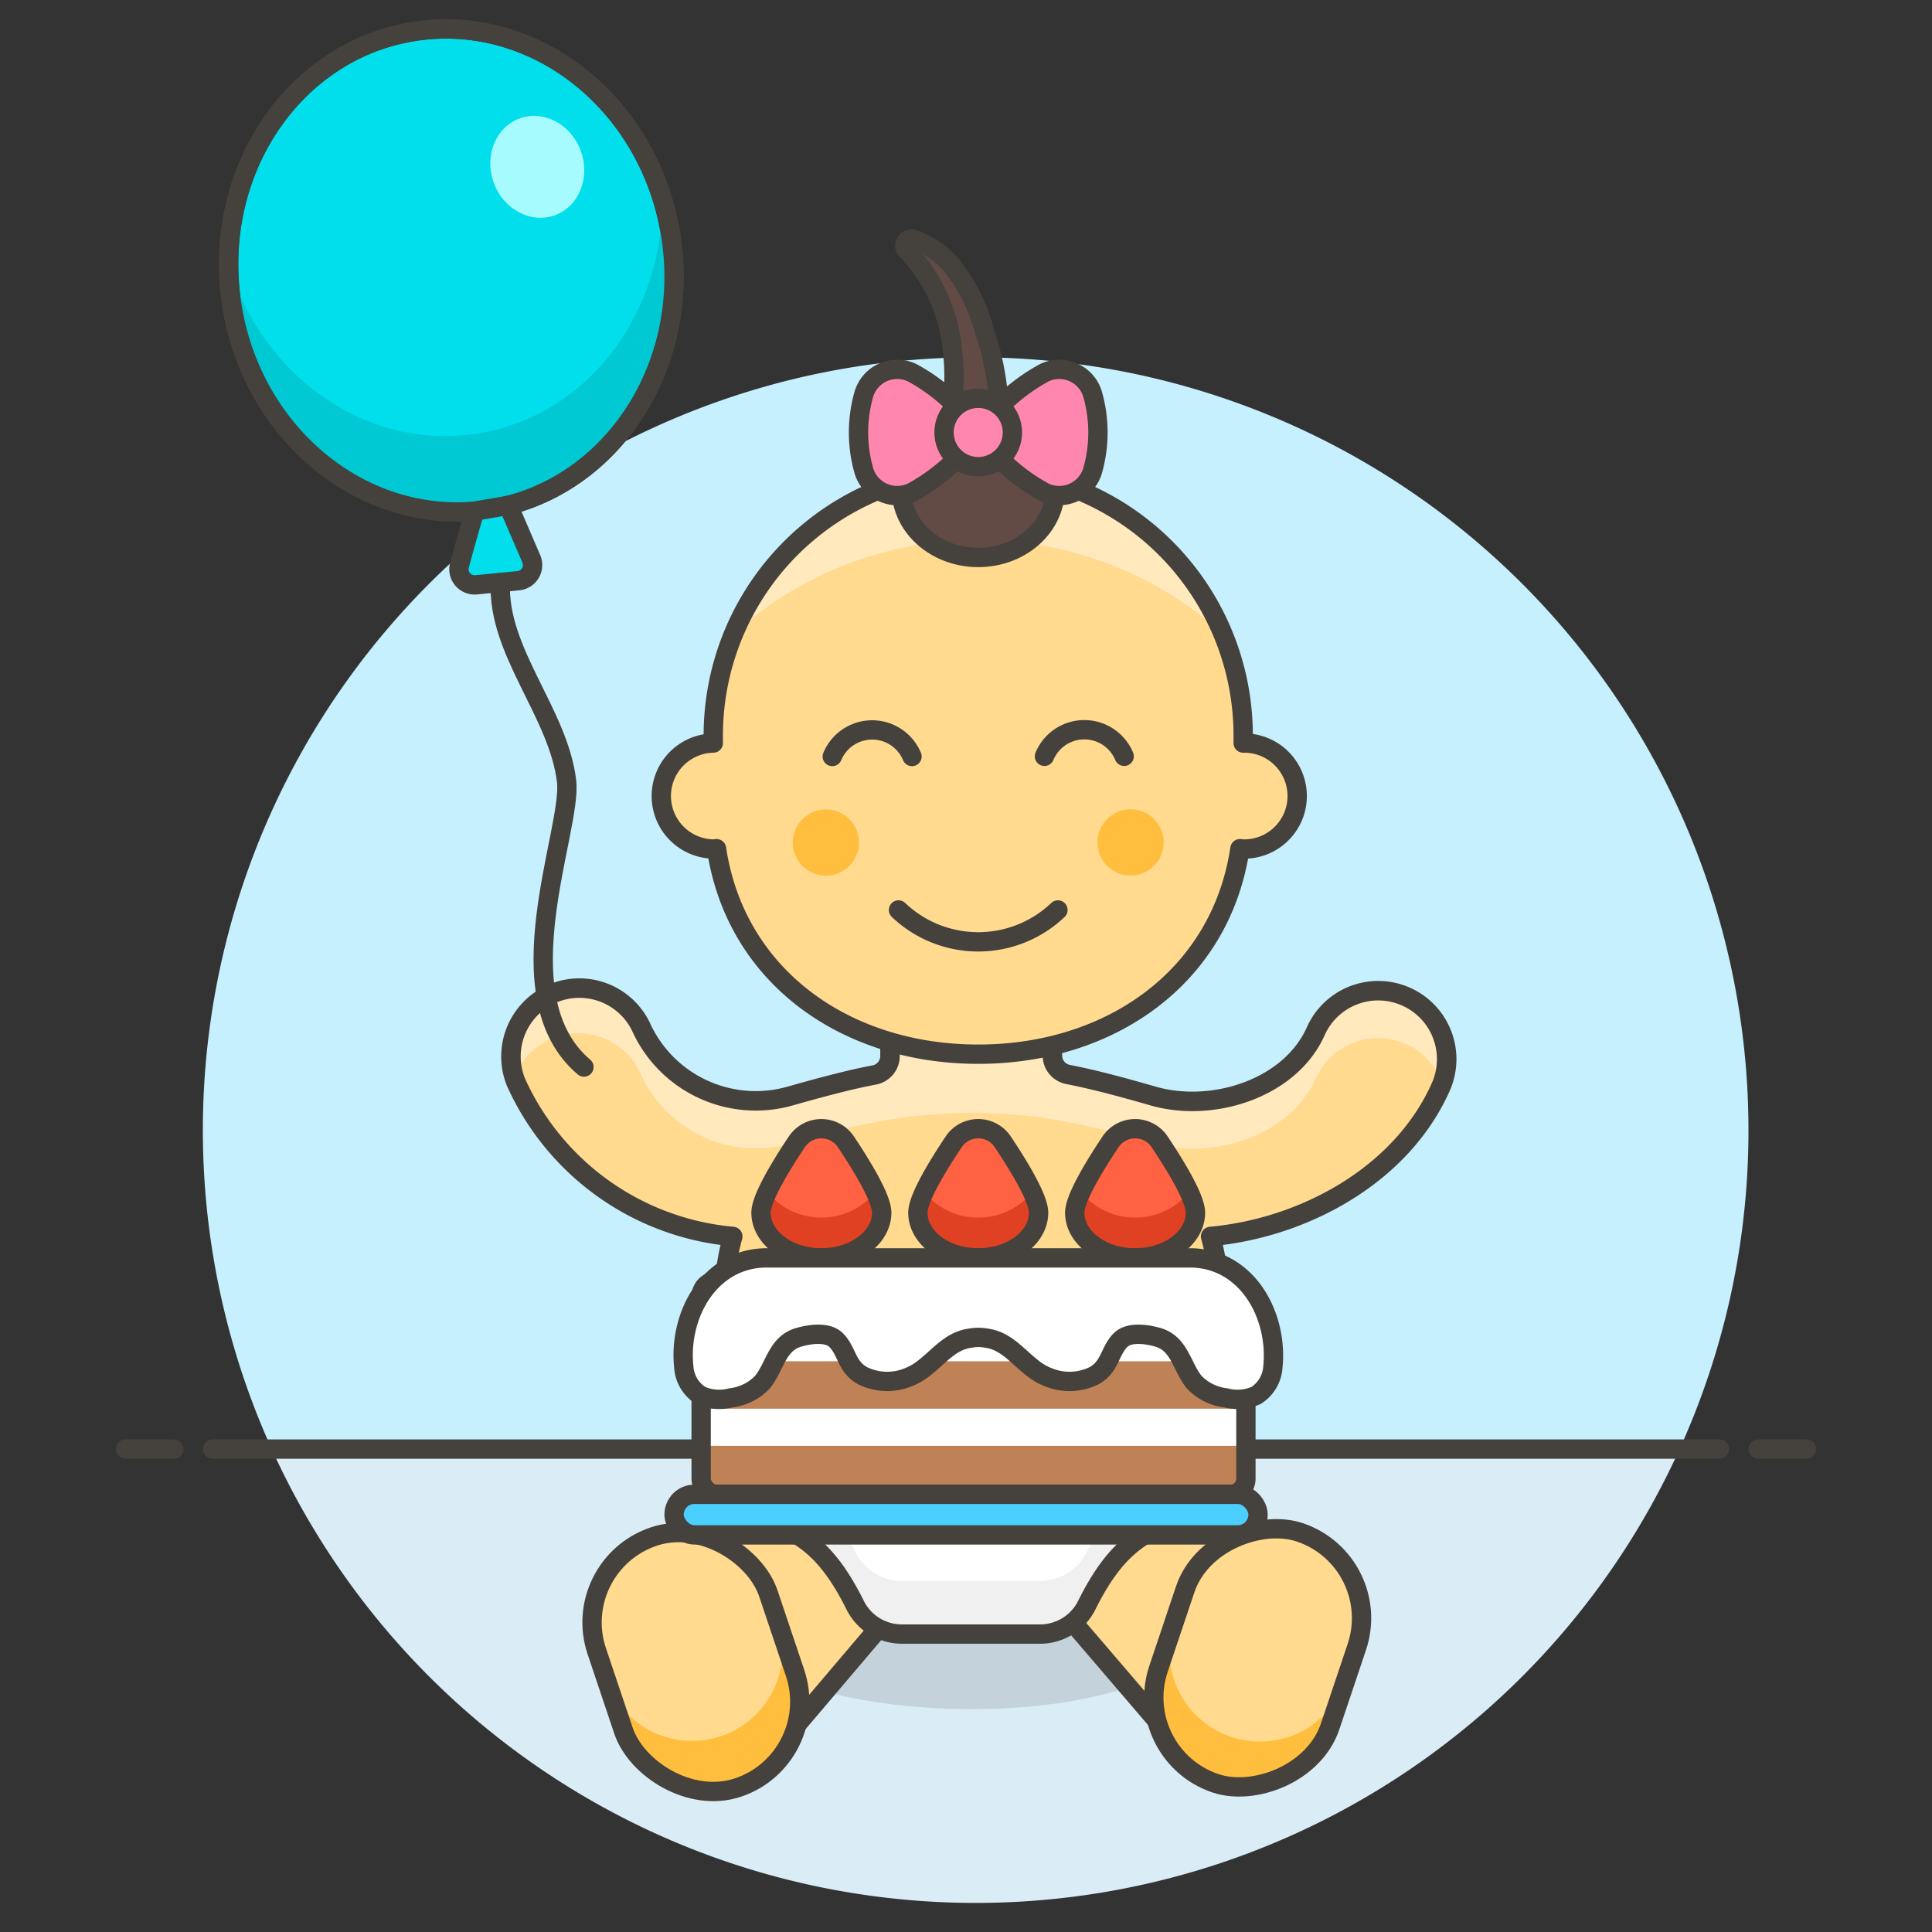 <svg xmlns="http://www.w3.org/2000/svg" viewBox="0 0 100 100"><rect x="0" y="0" width="100" height="100" fill="#333333" stroke="none"/><g class="nc-icon-wrapper"><defs/><path class="a" d="M90.5 58.5A40 40 0 1 0 14.064 75h72.872A39.844 39.844 0 0 0 90.5 58.5z" style="" fill="#c7f0ff"/><path class="b" d="M14.064 75a40 40 0 0 0 72.872 0z" style="" fill="#daedf7"/><path class="c" d="M11 75.003h78" fill="none" stroke="#45413c" stroke-linecap="round" stroke-linejoin="round"/><path class="c" d="M6.5 75.003H9" fill="none" stroke="#45413c" stroke-linecap="round" stroke-linejoin="round"/><path class="c" d="M91 75.003h2.5" fill="none" stroke="#45413c" stroke-linecap="round" stroke-linejoin="round"/><g><path class="d" d="M61.784 84.552c0 2.164-5.144 3.915-11.489 3.915s-12.079-1.751-12.079-3.915 5.733-3.914 12.079-3.914 11.489 1.753 11.489 3.914z" fill="#45413c" opacity="0.15"/><path class="e" d="M72.772 51.583a3.54 3.54 0 0 0-4.673 1.8c-1.306 2.938-5.307 4.235-8.4 3.351-1.456-.416-2.929-.828-4.42-1.12a1 1 0 0 1-.807-.982l.005-8.226h-8.411v8.253a1 1 0 0 1-.813.982q-.744.141-1.479.321c-.968.236-1.93.5-2.888.772a6.52 6.52 0 0 1-7.715-3.6A3.541 3.541 0 0 0 26.7 56a13.639 13.639 0 0 0 11.227 8 12.82 12.82 0 0 0-.471 3.4v12l-5.177 5.177 7.463 6.446 5.986-7.047L55.3 83.7l5.311 6.2 7.082-5.312-4.561-4.56V67.4a12.82 12.82 0 0 0-.47-3.4c4.791-.433 9.87-3.145 11.913-7.741a3.541 3.541 0 0 0-1.803-4.676z" style="" fill="#ffda8f"/><path class="f" d="M26.622 55.824l-.01-.028z" style="" fill="#ffe9bd"/><path class="f" d="M26.622 55.824c.023.06.048.12.074.179z" style="" fill="#ffe9bd"/><path class="f" d="M74.651 56.059l-.081.2c.03-.068.056-.133.081-.2z" style="" fill="#ffe9bd"/><path class="f" d="M72.772 51.583a3.54 3.54 0 0 0-4.673 1.8c-1.306 2.938-5.307 4.235-8.4 3.351-1.457-.416-2.931-.828-4.423-1.12a1 1 0 0 1-.807-.983l.008-8.225h-8.411l-.007 8.254a1 1 0 0 1-.813.981q-.743.141-1.476.321c-.968.236-1.93.5-2.888.772a6.52 6.52 0 0 1-7.715-3.6 3.541 3.541 0 0 0-6.555 2.666 3.538 3.538 0 0 1 6.555-.213 6.52 6.52 0 0 0 7.715 3.605c.958-.273 1.92-.536 2.888-.773a27.2 27.2 0 0 1 10.17-.575 42.693 42.693 0 0 1 5.76 1.344c3.091.884 7.092-.413 8.4-3.351a3.538 3.538 0 0 1 6.555.213 3.54 3.54 0 0 0-1.883-4.467z" style="" fill="#ffe9bd"/><path class="f" d="M74.654 56.05l-.003.009.003-.009z" style="" fill="#ffe9bd"/><path class="g" d="M72.772 51.583a3.54 3.54 0 0 0-4.673 1.8c-1.306 2.938-5.307 4.235-8.4 3.351-1.456-.416-2.929-.828-4.42-1.12a1 1 0 0 1-.807-.982l.005-8.226h-8.411v8.253a1 1 0 0 1-.813.982q-.744.141-1.479.321c-.968.236-1.93.5-2.888.772a6.52 6.52 0 0 1-7.715-3.6A3.541 3.541 0 0 0 26.7 56a13.639 13.639 0 0 0 11.227 8 12.82 12.82 0 0 0-.471 3.4v12l-5.177 5.177 7.463 6.446 5.986-7.047L55.3 83.7l5.311 6.2 7.082-5.312-4.561-4.56V67.4a12.82 12.82 0 0 0-.47-3.4c4.791-.433 9.87-3.145 11.913-7.741a3.541 3.541 0 0 0-1.803-4.676z" fill="none" stroke="#45413c" stroke-linecap="round" stroke-linejoin="round" stroke-width="1.009px"/><rect class="e" x="31.334" y="79.175" width="9.371" height="13.703" rx="4.685" transform="rotate(-18.56 36.02 86.024)" style="" fill="#ffda8f"/><path class="h" d="M41.15 86.588l-.891-2.654a4.685 4.685 0 0 1-2.95 5.933 4.685 4.685 0 0 1-5.933-2.95l.891 2.654a4.685 4.685 0 0 0 8.883-2.983z" style="" fill="#ffbe3d"/><rect class="e" x="58.245" y="81.124" width="13.703" height="9.371" rx="4.685" transform="rotate(-71.44 65.097 85.809)" style="" fill="#ffda8f"/><path class="h" d="M63.723 89.9a4.684 4.684 0 0 1-2.951-5.933l.573-1.7-1.378 4.106a4.685 4.685 0 1 0 8.883 2.983l.807-2.4a4.685 4.685 0 0 1-5.934 2.944z" style="" fill="#ffbe3d"/><rect class="c" x="31.334" y="79.175" width="9.371" height="13.703" rx="4.685" transform="rotate(-18.56 36.02 86.024)" fill="none" stroke="#45413c" stroke-linecap="round" stroke-linejoin="round"/><rect class="c" x="58.245" y="81.124" width="13.703" height="9.371" rx="4.685" transform="rotate(-71.44 65.097 85.809)" fill="none" stroke="#45413c" stroke-linecap="round" stroke-linejoin="round"/><g><path class="i" d="M50.257 71.3H37.864a.885.885 0 0 0-.885.885v4.58a1.752 1.752 0 0 0 1.478 1.744c2.958.427 4.456 1.854 5.819 4.6a2.7 2.7 0 0 0 2.425 1.47h7.112a2.7 2.7 0 0 0 2.425-1.47c1.363-2.745 2.861-4.172 5.82-4.6a1.751 1.751 0 0 0 1.477-1.744v-4.58a.885.885 0 0 0-.885-.885z" style="" fill="#fff"/><path class="j" d="M36.979 73.991a1.756 1.756 0 0 0 1.478 1.749c2.958.429 4.457 1.86 5.819 4.614a2.7 2.7 0 0 0 2.424 1.475h7.112a2.7 2.7 0 0 0 2.425-1.475C57.6 77.6 59.1 76.169 62.058 75.74a1.755 1.755 0 0 0 1.477-1.749v2.778a1.751 1.751 0 0 1-1.477 1.744c-2.959.427-4.457 1.854-5.82 4.6a2.7 2.7 0 0 1-2.425 1.47H46.7a2.7 2.7 0 0 1-2.425-1.47c-1.363-2.745-2.861-4.172-5.819-4.6a1.752 1.752 0 0 1-1.478-1.744z" style="" fill="#f0f0f0"/><path class="c" d="M50.257 71.3H37.864a.885.885 0 0 0-.885.885v4.58a1.752 1.752 0 0 0 1.478 1.744c2.958.427 4.456 1.854 5.819 4.6a2.7 2.7 0 0 0 2.425 1.47h7.112a2.7 2.7 0 0 0 2.425-1.47c1.363-2.745 2.861-4.172 5.82-4.6a1.751 1.751 0 0 0 1.477-1.744v-4.58a.885.885 0 0 0-.885-.885z" fill="none" stroke="#45413c" stroke-linecap="round" stroke-linejoin="round"/></g><g><path class="e" d="M64.347 38.46v-.392a13.714 13.714 0 0 0-27.428 0v.392a2.743 2.743 0 0 0 0 5.485c.058 0 .112-.013.168-.017.988 6.6 6.667 10.637 13.546 10.637s12.558-4.033 13.546-10.637c.057 0 .11.017.168.017a2.743 2.743 0 1 0 0-5.485z" style="" fill="#ffda8f"/><circle class="h" cx="42.748" cy="43.613" r="1.714" style="" fill="#ffbe3d"/><circle class="h" cx="58.518" cy="43.603" r="1.714" style="" fill="#ffbe3d"/><path class="c" d="M46.507 47.1a5.984 5.984 0 0 0 8.252 0" fill="none" stroke="#45413c" stroke-linecap="round" stroke-linejoin="round"/><path class="c" d="M47.205 39.156a2.235 2.235 0 0 0-4.126 0" fill="none" stroke="#45413c" stroke-linecap="round" stroke-linejoin="round"/><path class="c" d="M58.187 39.146a2.235 2.235 0 0 0-4.126 0" fill="none" stroke="#45413c" stroke-linecap="round" stroke-linejoin="round"/><path class="f" d="M63.306 32.819a18.834 18.834 0 0 0-11.051-4.8 12.581 12.581 0 0 0-3.244 0 18.834 18.834 0 0 0-11.051 4.8 13.72 13.72 0 0 1 25.346 0z" style="" fill="#ffe9bd"/><path class="c" d="M64.347 38.46v-.392a13.714 13.714 0 0 0-27.428 0v.392a2.743 2.743 0 0 0 0 5.485c.058 0 .112-.013.168-.017.988 6.6 6.667 10.637 13.546 10.637s12.558-4.033 13.546-10.637c.057 0 .11.017.168.017a2.743 2.743 0 1 0 0-5.485z" fill="none" stroke="#45413c" stroke-linecap="round" stroke-linejoin="round"/><g><ellipse class="k" cx="50.633" cy="25.313" rx="3.983" ry="3.541" stroke="#45413c" stroke-linecap="round" stroke-linejoin="round" fill="#614b44"/><path class="k" d="M49.3 20.827a11.6 11.6 0 0 0-.119-3.48 8.482 8.482 0 0 0-2.252-4.39.341.341 0 0 1 .345-.567 4.543 4.543 0 0 1 2 1.366 9.457 9.457 0 0 1 1.7 3.431 14.453 14.453 0 0 1 .733 3.788" stroke="#45413c" stroke-linecap="round" stroke-linejoin="round" fill="#614b44"/><path class="l" d="M50.633 22.385a9.8 9.8 0 0 1 3.417-3.091 1.8 1.8 0 0 1 2.516 1.159 7.217 7.217 0 0 1 0 3.863 1.8 1.8 0 0 1-2.516 1.159 9.8 9.8 0 0 1-3.417-3.09z" stroke="#45413c" stroke-linecap="round" stroke-linejoin="round" fill="#ff87af"/><path class="l" d="M50.633 22.385a9.8 9.8 0 0 0-3.417-3.091 1.8 1.8 0 0 0-2.516 1.159 7.217 7.217 0 0 0 0 3.863 1.8 1.8 0 0 0 2.516 1.159 9.8 9.8 0 0 0 3.417-3.09z" stroke="#45413c" stroke-linecap="round" stroke-linejoin="round" fill="#ff87af"/><circle class="l" cx="50.633" cy="22.385" r="1.77" stroke="#45413c" stroke-linecap="round" stroke-linejoin="round" fill="#ff87af"/></g></g><g><ellipse class="m" cx="23.361" cy="13.998" rx="11.503" ry="12.521" transform="rotate(-8.605 23.362 13.995)" stroke="#45413c" stroke-linecap="round" stroke-linejoin="round" fill="#00dfeb"/><path class="n" d="M11.833 13.685c1.744 5.8 7.126 9.627 12.808 8.767s9.689-6.11 9.64-12.164a13.8 13.8 0 0 1 .454 1.989c1.034 6.837-3.219 13.15-9.5 14.1s-12.212-3.821-13.247-10.658a13.685 13.685 0 0 1-.155-2.034z" style="" fill="#00c9d4"/><ellipse class="c" cx="23.361" cy="13.998" rx="11.503" ry="12.521" transform="rotate(-8.605 23.362 13.995)" fill="none" stroke="#45413c" stroke-linecap="round" stroke-linejoin="round"/><path class="m" d="M24.591 26.454c-.039 0-.491 1.632-.808 2.792a.813.813 0 0 0 .864 1.024l2.184-.213a.814.814 0 0 0 .67-1.13l-1.191-2.769z" stroke="#45413c" stroke-linecap="round" stroke-linejoin="round" fill="#00dfeb"/><ellipse class="o" cx="27.809" cy="8.635" rx="2.4" ry="2.667" transform="rotate(-19.698 27.81 8.635)" style="" fill="#a6fbff"/><path class="c" d="M25.9 30.148c-.171 3.564 3 6.74 3.426 10.282.3 2.546-3.433 11.133.9 14.8" fill="none" stroke="#45413c" stroke-linecap="round" stroke-linejoin="round"/></g><g><rect class="p" x="36.291" y="66.3" width="28.197" height="11.044" rx=".804" style="" fill="#bf8256"/><rect class="p" x="36.291" y="66.3" width="28.197" height="11.044" rx=".804" style="" fill="#bf8256"/><path class="i" d="M36.291 68.538h28.197v1.921H36.291z" style="" fill="#fff"/><path class="i" d="M36.291 72.914h28.197v1.921H36.291z" style="" fill="#fff"/><rect class="c" x="36.291" y="66.3" width="28.197" height="11.044" rx=".804" fill="none" stroke="#45413c" stroke-linecap="round" stroke-linejoin="round"/><rect class="q" x="34.89" y="77.344" width="30.227" height="2.102" rx="1.051" stroke="#45413c" stroke-linecap="round" stroke-linejoin="round" fill="#4acfff"/><path class="r" d="M55.628 62.765c0 1.293 1.4 2.342 3.124 2.342s3.124-1.049 3.124-2.342c0-.73-.992-2.373-1.858-3.669a1.526 1.526 0 0 0-2.532 0c-.866 1.296-1.858 2.939-1.858 3.669z" style="" fill="#ff6242"/><path class="s" d="M55.952 61.7a3.624 3.624 0 0 0 5.6 0 2.878 2.878 0 0 1 .324 1.063c0 1.293-1.4 2.342-3.124 2.342s-3.124-1.049-3.124-2.342a2.9 2.9 0 0 1 .324-1.063z" style="" fill="#e04122"/><path class="c" d="M55.628 62.765c0 1.293 1.4 2.342 3.124 2.342s3.124-1.049 3.124-2.342c0-.73-.992-2.373-1.858-3.669a1.526 1.526 0 0 0-2.532 0c-.866 1.296-1.858 2.939-1.858 3.669z" fill="none" stroke="#45413c" stroke-linecap="round" stroke-linejoin="round"/><path class="r" d="M47.509 62.765c0 1.293 1.4 2.342 3.124 2.342s3.124-1.049 3.124-2.342c0-.73-.992-2.373-1.858-3.669a1.526 1.526 0 0 0-2.532 0c-.867 1.296-1.858 2.939-1.858 3.669z" style="" fill="#ff6242"/><path class="s" d="M47.833 61.7a3.624 3.624 0 0 0 5.6 0 2.878 2.878 0 0 1 .324 1.063c0 1.293-1.4 2.342-3.124 2.342s-3.124-1.049-3.124-2.342a2.9 2.9 0 0 1 .324-1.063z" style="" fill="#e04122"/><path class="c" d="M47.509 62.765c0 1.293 1.4 2.342 3.124 2.342s3.124-1.049 3.124-2.342c0-.73-.992-2.373-1.858-3.669a1.526 1.526 0 0 0-2.532 0c-.867 1.296-1.858 2.939-1.858 3.669z" fill="none" stroke="#45413c" stroke-linecap="round" stroke-linejoin="round"/><g><path class="r" d="M39.39 62.765c0 1.293 1.4 2.342 3.124 2.342s3.124-1.049 3.124-2.342c0-.73-.992-2.373-1.858-3.669a1.526 1.526 0 0 0-2.532 0c-.866 1.296-1.858 2.939-1.858 3.669z" style="" fill="#ff6242"/><path class="s" d="M39.714 61.7a3.624 3.624 0 0 0 5.6 0 2.9 2.9 0 0 1 .324 1.063c0 1.293-1.4 2.342-3.124 2.342s-3.124-1.049-3.124-2.342a2.9 2.9 0 0 1 .324-1.063z" style="" fill="#e04122"/><path class="c" d="M39.39 62.765c0 1.293 1.4 2.342 3.124 2.342s3.124-1.049 3.124-2.342c0-.73-.992-2.373-1.858-3.669a1.526 1.526 0 0 0-2.532 0c-.866 1.296-1.858 2.939-1.858 3.669z" fill="none" stroke="#45413c" stroke-linecap="round" stroke-linejoin="round"/></g><path class="t" d="M61.574 65.107H39.692c-2.955 0-4.582 2.947-4.3 5.639a1.883 1.883 0 0 0 .867 1.48 2.364 2.364 0 0 0 1.571.126 2.677 2.677 0 0 0 1.636-.815c.651-.807.752-2 1.884-2.32.549-.157 1.477-.307 1.933.151.566.569.527 1.377 1.362 1.837a2.882 2.882 0 0 0 2.415.062c1.191-.465 1.827-1.82 3.133-2a2.3 2.3 0 0 1 .89 0c1.306.183 1.942 1.538 3.133 2a2.882 2.882 0 0 0 2.415-.062c.835-.46.8-1.268 1.362-1.837.456-.458 1.384-.308 1.933-.151 1.132.324 1.233 1.513 1.884 2.32a2.677 2.677 0 0 0 1.636.815 2.364 2.364 0 0 0 1.571-.126 1.887 1.887 0 0 0 .868-1.48c.271-2.692-1.356-5.639-4.311-5.639z" stroke="#45413c" stroke-linecap="round" stroke-linejoin="round" fill="#fff"/></g></g></g></svg>